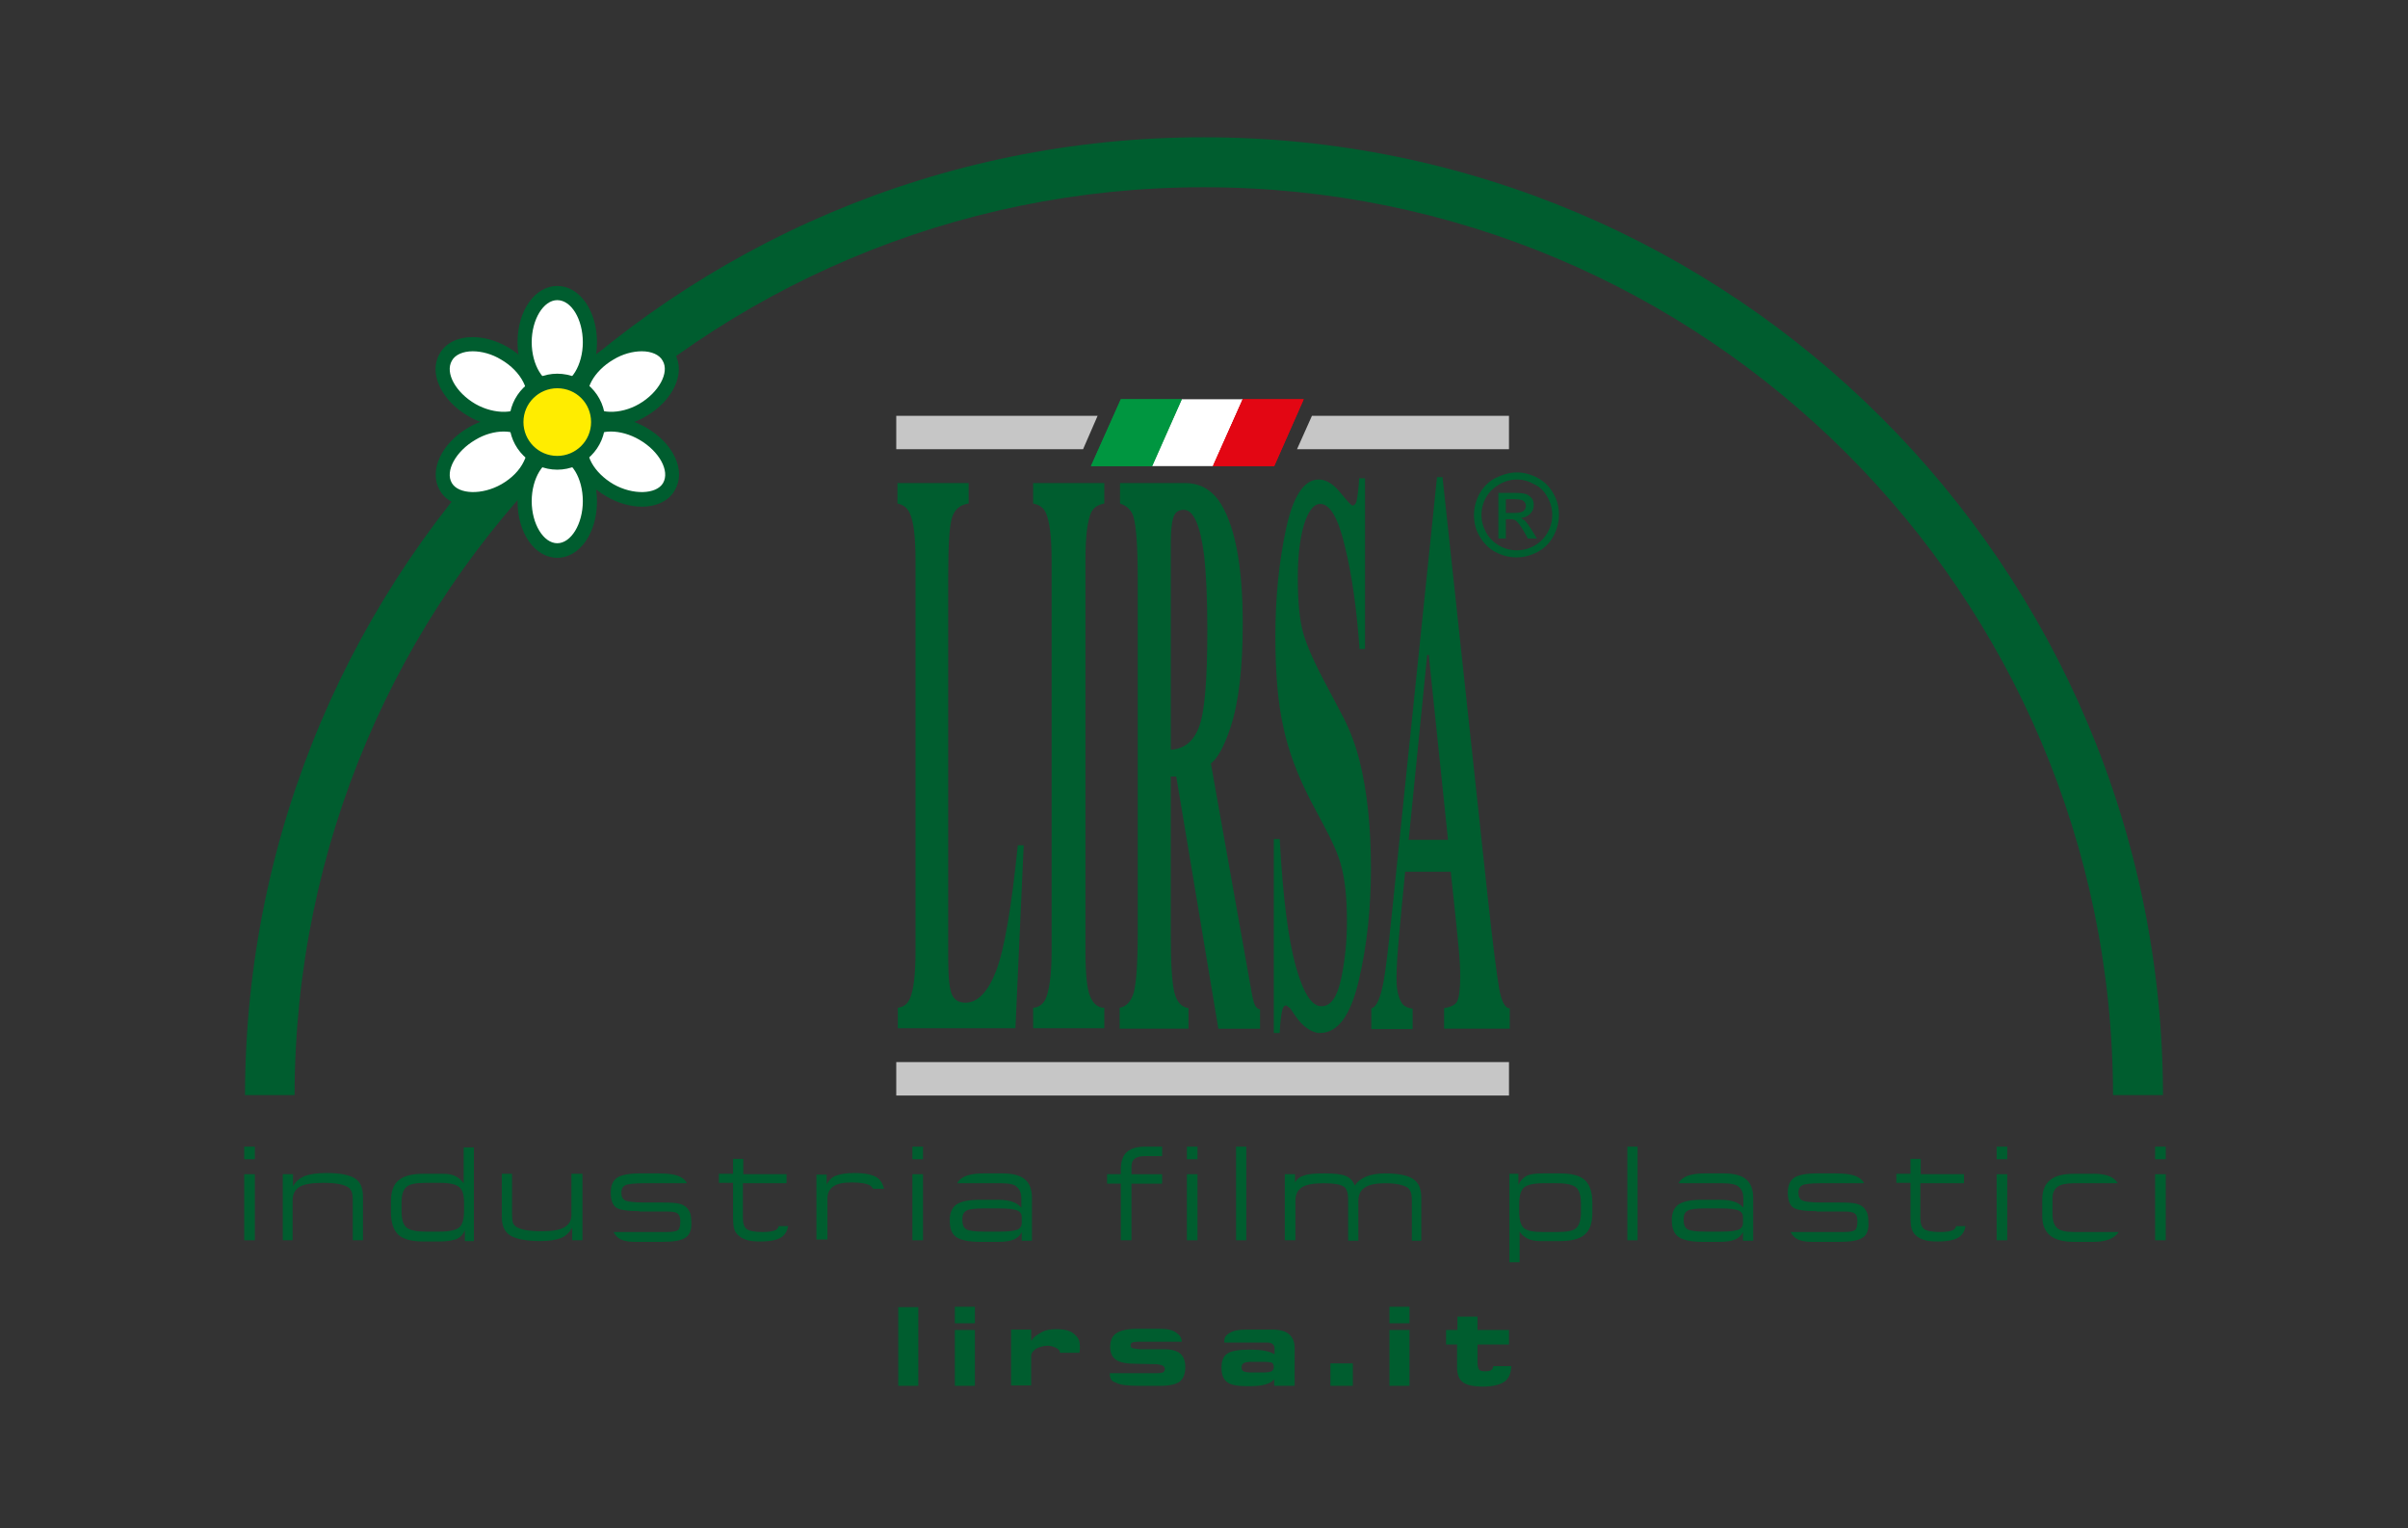 <svg xmlns="http://www.w3.org/2000/svg" xmlns:xlink="http://www.w3.org/1999/xlink" id="Livello_1" x="0px" y="0px" viewBox="0 0 612.3 388.5" style="enable-background:new 0 0 612.3 388.5;" xml:space="preserve"><rect x="0" y="0" width="612.3" height="388.5" fill="#333333" stroke="none"/> <style type="text/css"> .st0{fill-rule:evenodd;clip-rule:evenodd;fill:#005D2F;} .st1{fill:#C6C6C6;} .st2{fill-rule:evenodd;clip-rule:evenodd;fill:#FFFFFF;} .st3{fill:#005D2F;} .st4{fill-rule:evenodd;clip-rule:evenodd;fill:#FFED00;} .st5{fill:#009640;} .st6{fill:#FFFFFF;} .st7{fill:#E30613;} </style> <g> <g> <path class="st0" d="M306.1,34.9c134.6,0,243.7,109,243.9,243.5h-12.7C537.1,150.9,433.7,47.6,306.1,47.6 c-127.5,0-231,103.3-231.2,230.8H62.3C62.5,143.9,171.6,34.9,306.1,34.9"></path> <rect x="227.9" y="270" class="st1" width="155.8" height="8.5"></rect> <path class="st0" d="M228.3,256.2c1.4-0.2,2.4-0.9,3-2.2c1-2.1,1.5-6.2,1.5-12.2v-99.3c0-6-0.5-10.1-1.5-12.1 c-0.6-1.3-1.6-2.1-3.1-2.4v-5.2h18.1v5.2c-2.1,0.3-3.5,1.4-4.2,3.5c-0.7,2.1-1,7.2-1,15.3v96.9c0,4.5,0.3,7.5,0.9,9 c0.6,1.5,1.8,2.2,3.5,2.2c3.1,0,5.7-2.7,7.8-8.1c2.1-5.5,3.9-16.1,5.5-31.9h1.5l-2.1,46.5h-29.9V256.2z"></path> <path class="st0" d="M262.6,256.2c1.5-0.1,2.5-0.8,3.2-2.1c1-2.1,1.6-6.2,1.6-12.3v-99.3c0-6.1-0.5-10.1-1.5-12.2 c-0.6-1.3-1.7-2-3.2-2.3v-5.2h18.1v5.2c-1.6,0.3-2.7,1-3.3,2.2c-1,2.1-1.5,6.2-1.5,12.3v99.3c0,5.7,0.4,9.6,1.2,11.5 c0.8,1.9,2,2.9,3.6,2.9v5.2h-18.1V256.2z"></path> <path class="st0" d="M284.7,256.2c1.7-0.3,2.9-1.6,3.6-3.9c0.6-2.3,1-7.2,1-14.8v-90.7c0-8-0.4-13.1-1.1-15.5 c-0.5-1.6-1.6-2.7-3.4-3.3v-5.2h16.6c3.4,0,6.2,1.4,8.4,4.3c4.1,5.8,6.2,16.3,6.2,31.4c0,11.2-1,20-3.1,26.4 c-1.6,4.8-3.3,7.9-5,9.2l10.4,58.4c0.3,1.6,0.6,2.7,0.9,3.2c0.3,0.5,0.7,0.8,1.2,0.9v4.9h-10.6l-10.7-64.1h-1.4v40.2 c0,7.2,0.3,12.1,0.9,14.6c0.6,2.5,1.8,3.8,3.6,4.1v5.2h-17.5V256.2z M304.8,185c1.5-3.6,2.2-11.9,2.2-24.9 c0-7.9-0.3-14.2-0.8-18.8c-1-7.8-2.7-11.7-5.2-11.7c-1.4,0-2.3,0.7-2.7,2.1c-0.4,1.3-0.6,3.6-0.6,6.7v52.2 C301,190.4,303.4,188.6,304.8,185"></path> <path class="st0" d="M323.9,213.3h1.5c0.8,14.8,2.2,25.6,4.1,32.4c1.9,6.7,4,10.1,6.5,10.1c2.4,0,4-2.3,5-6.9 c1-4.7,1.5-9.6,1.5-14.7c0-6-0.5-10.8-1.6-14.6c-0.7-2.5-2.1-5.7-4.2-9.6l-3.4-6.4c-3.3-6.4-5.7-12.6-7-18.9c-1.4-6.2-2-13.9-2-23 c0-9.7,0.9-18.8,2.7-27.2c1.8-8.4,4.6-12.6,8.3-12.6c1.9,0,3.7,1.1,5.5,3.3c1.8,2.2,2.8,3.3,3.1,3.3c0.6,0,1-0.6,1.2-1.8 c0.2-1.3,0.4-3,0.5-5.1h1.5v43.4h-1.4c-0.7-10-1.9-18.7-3.7-26c-1.7-7.3-3.8-10.9-6.3-10.9c-1.7,0-3.1,1.9-4.2,5.5 c-1,3.6-1.5,8.1-1.5,13.3c0,6.3,0.5,11,1.4,14.1c0.9,3.2,3,7.9,6.3,14l3.9,7.4c1.7,3.3,3.1,7,4.1,11c1.9,7.5,2.9,16.7,2.9,27.4 c0,10-1,19.6-3.1,28.5c-2.1,8.9-5.3,13.3-9.9,13.3c-1,0-2.1-0.4-3.2-1.2c-1.1-0.7-2.1-1.8-3.2-3.4l-1-1.5 c-0.2-0.3-0.5-0.4-0.7-0.6c-0.2-0.2-0.4-0.3-0.5-0.3c-0.5,0-0.9,0.6-1.1,1.9c-0.2,1.2-0.4,2.8-0.5,5.1h-1.5V213.3z"></path> <path class="st0" d="M368.2,213.5l-4.9-47h-0.4l-4.7,47H368.2z M348.8,256.3c1.2-0.3,2.2-2.5,3-6.7c0.5-2.6,1.2-8.3,2.1-17.1 l11.5-111.2h1.4l11.5,106.8c1.3,12,2.3,19.7,2.9,23.2c0.6,3.4,1.6,5.1,2.7,5v5.2h-16.7v-5.2c1.7-0.3,2.8-0.8,3.3-1.7 c0.5-0.9,0.8-3,0.8-6.5c0-1.6-0.1-4-0.4-7.2c-0.2-1.9-0.4-4.2-0.7-7l-1.3-12.3h-11.6c-0.8,8.1-1.3,13.3-1.5,15.8 c-0.5,5.2-0.7,9-0.7,11.4c0,2.9,0.5,5,1.5,6.4c0.6,0.7,1.5,1.1,2.6,1.2v5.2h-10.5V256.3z"></path> <path class="st0" d="M385.7,120.1c1.8,0,3.6,0.5,5.3,1.4c1.7,0.9,3.1,2.3,4,4c1,1.7,1.4,3.5,1.4,5.4c0,1.9-0.5,3.7-1.4,5.4 c-0.9,1.7-2.3,3.1-4,4c-1.7,0.9-3.5,1.4-5.4,1.4s-3.7-0.5-5.4-1.4c-1.7-0.9-3-2.3-4-4c-1-1.7-1.4-3.5-1.4-5.4 c0-1.9,0.5-3.7,1.4-5.4c1-1.7,2.3-3.1,4.1-4C382.2,120.6,383.9,120.1,385.7,120.1 M385.7,121.9c-1.5,0-3,0.4-4.4,1.2 c-1.4,0.8-2.6,1.9-3.4,3.3c-0.8,1.4-1.2,2.9-1.2,4.5c0,1.6,0.4,3,1.2,4.5c0.8,1.4,1.9,2.5,3.3,3.3c1.4,0.8,2.9,1.2,4.5,1.2 c1.6,0,3.1-0.4,4.5-1.2c1.4-0.8,2.5-1.9,3.3-3.3c0.8-1.4,1.2-2.9,1.2-4.5c0-1.6-0.4-3.1-1.2-4.5c-0.8-1.5-1.9-2.6-3.4-3.3 C388.7,122.3,387.3,121.9,385.7,121.9 M381,136.9v-11.6h4c1.4,0,2.3,0.1,3,0.3c0.6,0.2,1.1,0.6,1.5,1.1c0.4,0.5,0.5,1.1,0.5,1.7 c0,0.8-0.3,1.6-0.9,2.2c-0.6,0.6-1.4,1-2.4,1.1c0.4,0.2,0.7,0.4,1,0.6c0.5,0.5,1,1.2,1.7,2.3l1.4,2.3h-2.3l-1-1.8 c-0.8-1.4-1.5-2.3-2-2.7c-0.3-0.3-0.9-0.4-1.5-0.4h-1.1v4.9H381z M382.9,130.4h2.3c1.1,0,1.8-0.2,2.2-0.5c0.4-0.3,0.6-0.8,0.6-1.3 c0-0.3-0.1-0.7-0.3-0.9c-0.2-0.3-0.5-0.5-0.8-0.6c-0.3-0.1-1-0.2-1.9-0.2h-2.1V130.4z"></path> <path class="st2" d="M133.4,87c0-6.9,3.7-12.5,8.3-12.5c4.6,0,8.3,5.6,8.3,12.5c0,6.9-3.7,12.5-8.3,12.5 C137.1,99.5,133.4,93.9,133.4,87"></path> <path class="st3" d="M141.7,101.3c-5.7,0-10.1-6.3-10.1-14.3s4.4-14.3,10.1-14.3c5.7,0,10.1,6.3,10.1,14.3 S147.4,101.3,141.7,101.3 M141.7,76.3c-3.5,0-6.5,4.9-6.5,10.7s3,10.7,6.5,10.7c3.5,0,6.5-4.9,6.5-10.7S145.3,76.3,141.7,76.3"></path> <path class="st2" d="M120,104.2c-6-3.5-9-9.5-6.7-13.5c2.3-4,9-4.4,15-1c6,3.5,9,9.5,6.7,13.5C132.7,107.3,126,107.7,120,104.2"></path> <path class="st3" d="M128.1,108.4c-2.9,0-6.1-0.9-9-2.6c-6.9-4-10.2-11-7.3-15.9c1.5-2.7,4.6-4.2,8.4-4.2c2.9,0,6.1,0.9,9,2.6 c3.2,1.9,5.7,4.4,7.2,7.3c1.5,3.1,1.6,6.2,0.2,8.6C135,106.8,132,108.4,128.1,108.4 M120.2,89.3c-2.5,0-4.5,0.9-5.3,2.4 c-1.8,3.1,1,8.1,6,11c4.9,2.8,10.9,2.6,12.5-0.3c0.8-1.4,0.7-3.2-0.3-5.2c-1.1-2.2-3.1-4.3-5.7-5.8 C125.1,90,122.5,89.3,120.2,89.3"></path> <path class="st2" d="M128.3,124.6c-6,3.5-12.7,3-15-0.9c-2.3-4,0.7-10,6.7-13.5c6-3.4,12.7-3,15,0.9 C137.3,115.1,134.3,121.2,128.3,124.6"></path> <path class="st3" d="M120.2,128.8c-3.8,0-6.9-1.5-8.4-4.2c-2.8-4.9,0.4-11.9,7.3-15.9c2.9-1.7,6.1-2.6,9-2.6 c3.8,0,6.9,1.5,8.4,4.2c1.4,2.5,1.4,5.5-0.2,8.6c-1.4,2.9-4,5.5-7.2,7.3C126.4,127.9,123.2,128.8,120.2,128.8 M128.1,109.7 c-2.3,0-4.9,0.7-7.2,2.1c-5,2.9-7.8,8-6,11c1.7,2.9,7.7,3.1,12.6,0.3c2.6-1.5,4.6-3.5,5.7-5.8c1-2,1.1-3.9,0.3-5.2 C132.6,110.6,130.6,109.7,128.1,109.7"></path> <path class="st2" d="M150.1,127.4c0,6.9-3.7,12.5-8.3,12.5c-4.6,0-8.3-5.6-8.3-12.5c0-6.9,3.7-12.5,8.3-12.5 C146.3,114.9,150.1,120.5,150.1,127.4"></path> <path class="st3" d="M141.7,141.8c-5.7,0-10.1-6.3-10.1-14.3s4.4-14.3,10.1-14.3c5.7,0,10.1,6.3,10.1,14.3 S147.4,141.8,141.7,141.8 M141.7,116.7c-3.5,0-6.5,4.9-6.5,10.7s3,10.7,6.5,10.7c3.5,0,6.5-4.9,6.5-10.7S145.3,116.7,141.7,116.7"></path> <path class="st2" d="M163.5,110.2c6,3.5,9,9.5,6.7,13.5c-2.3,4-9,4.4-15,0.9c-6-3.5-9-9.5-6.7-13.5 C150.7,107.2,157.5,106.8,163.5,110.2"></path> <path class="st3" d="M163.2,128.8c-2.9,0-6.1-0.9-9-2.6c-7-4-10.2-11-7.3-15.9c1.5-2.7,4.6-4.2,8.4-4.2c2.9,0,6.1,0.9,9,2.6 c7,4,10.2,11,7.3,15.9C170.2,127.2,167.1,128.8,163.2,128.8 M155.3,109.7c-2.5,0-4.4,0.9-5.3,2.4c-1.8,3.1,1,8.1,6,11 c4.9,2.8,10.9,2.6,12.6-0.3c1.8-3.1-1-8.1-6-11C160.2,110.4,157.6,109.7,155.3,109.7"></path> <path class="st2" d="M155.1,89.8c6-3.5,12.7-3,15,0.9c2.3,4-0.7,10-6.7,13.5c-6,3.5-12.7,3-15-0.9 C146.1,99.3,149.1,93.3,155.1,89.8"></path> <path class="st3" d="M155.3,108.4c-3.8,0-6.9-1.5-8.4-4.2c-2.8-4.9,0.4-11.9,7.3-15.9c2.9-1.7,6.1-2.6,9-2.6 c3.8,0,6.9,1.5,8.4,4.2c2.8,4.9-0.4,11.9-7.3,15.9C161.5,107.5,158.3,108.4,155.3,108.4 M163.2,89.3c-2.3,0-4.9,0.7-7.2,2.1 c-5,2.9-7.8,8-6,11c1.7,2.9,7.7,3.1,12.5,0.3c5-2.9,7.8-8,6-11C167.7,90.2,165.7,89.3,163.2,89.3"></path> <path class="st4" d="M131.4,107.2c0-5.7,4.6-10.4,10.4-10.4c5.7,0,10.4,4.6,10.4,10.4c0,5.7-4.6,10.4-10.4,10.4 C136,117.6,131.4,112.9,131.4,107.2"></path> <path class="st3" d="M141.7,119.4c-6.7,0-12.2-5.5-12.2-12.2c0-6.7,5.5-12.2,12.2-12.2c6.7,0,12.2,5.4,12.2,12.2 C153.9,113.9,148.4,119.4,141.7,119.4 M141.7,98.7c-4.7,0-8.6,3.8-8.6,8.6c0,4.7,3.8,8.6,8.6,8.6c4.7,0,8.6-3.8,8.6-8.6 C150.3,102.5,146.5,98.7,141.7,98.7"></path> <g> <path class="st0" d="M62.1,291.5h2.7v3.2h-2.7V291.5z M62.1,298.5h2.7v16.8h-2.7V298.5z"></path> <path class="st0" d="M71.9,315.3v-16.8h2.6v3.1c0.6-1.2,1.6-2,2.9-2.6c1.3-0.5,3.2-0.8,5.6-0.8c3.5,0,5.9,0.5,7.3,1.4 c1.4,0.9,2,2.5,2,4.7v11h-2.6v-10.2c0-1-0.1-1.7-0.3-2.2c-0.2-0.4-0.4-0.8-0.9-1.1c-0.5-0.3-1.2-0.6-2.3-0.8 c-1.1-0.2-2.4-0.3-4-0.3c-2.8,0-4.8,0.3-6,1c-1.2,0.7-1.8,1.9-1.8,3.5v10.1H71.9z"></path> <path class="st0" d="M111.9,313.1c2.4,0,4.1-0.4,4.9-1.1c0.8-0.7,1.2-2.1,1.2-4.2v-2c0-2-0.4-3.4-1.2-4c-0.8-0.7-2.4-1.1-4.8-1.1 h-3.8c-2.4,0-4.1,0.3-4.9,1.1c-0.8,0.7-1.2,2-1.2,4v2c0,2.1,0.4,3.5,1.2,4.2c0.8,0.7,2.4,1.1,4.9,1.1H111.9z M112,315.6h-4.5 c-2.9,0-5-0.6-6.2-1.7c-1.2-1.1-1.9-3.1-1.9-5.7v-2.6c0-2.6,0.6-4.4,1.9-5.5c1.3-1.1,3.3-1.7,6.2-1.7h5.2c1.3,0,2.3,0.2,3.1,0.6 c0.8,0.4,1.5,1,2.1,1.8v-9.1h2.6v23.8h-2.3v-2.8c-0.4,1.1-1.1,1.8-2.1,2.3C115.2,315.3,113.8,315.6,112,315.6"></path> <path class="st0" d="M148.1,298.5v16.8h-2.6v-3.2c-0.7,1.2-1.6,2.1-2.8,2.6c-1.2,0.5-3,0.8-5.3,0.8c-3.6,0-6.1-0.5-7.6-1.4 c-1.5-0.9-2.2-2.5-2.2-4.7v-11h2.6v10.2c0,1,0.1,1.8,0.2,2.2c0.2,0.5,0.5,0.8,0.9,1.1c0.5,0.3,1.3,0.6,2.3,0.8 c1.1,0.2,2.5,0.3,4.2,0.3c2.6,0,4.5-0.3,5.7-1c1.2-0.7,1.8-1.7,1.8-3.1v-10.5H148.1z"></path> <path class="st0" d="M162.6,307.9c-3,0-5-0.3-5.9-0.9c-0.9-0.6-1.4-1.9-1.4-3.8c0-1.8,0.5-3,1.6-3.8c1.1-0.7,3-1.1,5.7-1.1h4.8 c2.7,0,4.6,0.3,5.8,1c0.7,0.4,1.2,0.9,1.5,1.5h-8.2h-2.6c-2.6,0-4.3,0.2-4.9,0.5c-0.6,0.3-1,0.9-1,1.9c0,1,0.3,1.6,1,2 c0.7,0.3,2.3,0.5,4.9,0.5l4.6,0c2,0,3.5,0.1,4.2,0.3c0.8,0.2,1.4,0.5,1.9,1c0.4,0.4,0.7,0.9,0.9,1.4c0.2,0.6,0.3,1.5,0.3,2.9 c0,1.6-0.6,2.8-1.6,3.4c-1.1,0.7-3,1-5.9,1h-6.8c-2.2,0-3.8-0.4-4.7-1.4c-0.3-0.3-0.6-0.7-0.8-1.1h6.1h7.5c1.5,0,2.4-0.2,2.8-0.5 c0.4-0.3,0.6-1.1,0.6-2.3c0-0.9-0.3-1.6-0.7-1.9c-0.5-0.4-1.4-0.5-2.7-0.5H162.6z"></path> <path class="st0" d="M188.9,298.5H200v2.3h-11.1v8.8c0,1.4,0.3,2.3,0.9,2.8c0.6,0.5,2,0.8,4.1,0.8c1.7,0,2.9-0.2,3.5-0.6 c0.3-0.2,0.5-0.5,0.6-0.9h2.4c-0.2,1.2-0.7,2-1.4,2.6c-1.1,0.9-3,1.3-5.7,1.3c-1.4,0-2.6-0.1-3.5-0.4c-0.9-0.3-1.6-0.7-2.2-1.3 c-0.4-0.4-0.8-0.9-0.9-1.5c-0.2-0.6-0.3-1.6-0.3-3v-8.7h-3.6v-2.3h3.6v-3.8h2.6V298.5z"></path> <path class="st0" d="M207.6,315.3v-16.7h2.6v2.5c0.5-1,1.3-1.8,2.3-2.2c1-0.4,2.6-0.7,4.7-0.7c2.8,0,4.8,0.4,6,1.3 c0.8,0.6,1.3,1.5,1.6,2.7h-2.8c-0.2-0.3-0.4-0.6-0.7-0.8c-0.8-0.5-2.4-0.8-4.7-0.8c-2.2,0-3.7,0.3-4.7,1c-1,0.7-1.5,1.7-1.5,3.1 v10.4H207.6z"></path> <path class="st0" d="M232,291.5h2.7v3.2H232V291.5z M232,298.5h2.7v16.8H232V298.5z"></path> <path class="st0" d="M259.8,310.9v-1.5c0-0.8-0.4-1.4-1.2-1.7c-0.8-0.3-2.2-0.5-4.4-0.5h-4c-2.4,0-3.9,0.2-4.5,0.6 c-0.7,0.4-1,1.1-1,2.2c0,1.3,0.3,2.1,1,2.5c0.6,0.4,2.2,0.6,4.6,0.6h4c2.2,0,3.6-0.2,4.4-0.5 C259.4,312.3,259.8,311.7,259.8,310.9 M254.5,300.8H254l-10.6,0c0.3-0.6,0.7-1,1.2-1.3c1.1-0.8,3-1.2,5.5-1.2h4.8 c2.6,0,4.5,0.5,5.7,1.5c1.2,1,1.8,2.6,1.8,4.7v10.9h-2.6v-2.2c-0.4,0.9-1.1,1.5-2,1.9c-0.9,0.4-2.2,0.6-4,0.6h-4.5 c-2.9,0-4.9-0.4-6.1-1.2c-1.2-0.8-1.7-2.2-1.7-4.3c0-1.9,0.6-3.2,1.7-4c1.2-0.8,3.2-1.2,6-1.2h4.7c1.4,0,2.6,0.2,3.5,0.5 c0.9,0.3,1.7,0.8,2.3,1.5v-2.3c0-1.4-0.4-2.4-1.2-3C258,301.1,256.6,300.8,254.5,300.8"></path> <path class="st0" d="M285,315.3v-14.4h-3.5v-2.4h3.5v-1.2c0-2,0.5-3.5,1.5-4.4c1-0.9,2.5-1.4,4.7-1.4h4.3v2.4h-4.2 c-1.3,0-2.2,0.2-2.8,0.7c-0.6,0.4-0.8,1.2-0.8,2.2v1.7h7.8v2.4h-7.8v14.4H285z"></path> <path class="st0" d="M301.8,291.5h2.7v3.2h-2.7V291.5z M301.8,298.5h2.7v16.8h-2.7V298.5z"></path> <rect x="314.3" y="291.5" class="st0" width="2.6" height="23.8"></rect> <path class="st0" d="M329.3,315.3h-2.6v-16.8h2.6v2.1c0.5-0.9,1.3-1.5,2.4-1.8c1.1-0.4,2.8-0.5,5.2-0.5c2.5,0,4.3,0.2,5.4,0.7 c1.1,0.5,1.8,1.3,2.2,2.4c0.7-1.1,1.7-1.8,2.9-2.3c1.2-0.5,2.8-0.8,4.8-0.8c3.4,0,5.7,0.5,7.1,1.4c1.4,0.9,2.1,2.5,2.1,4.7v11 h-2.4v-10.2c0-1-0.1-1.8-0.3-2.2c-0.2-0.5-0.4-0.8-0.8-1.1c-0.5-0.3-1.2-0.6-2.2-0.8c-1-0.2-2.1-0.3-3.4-0.3c-2.3,0-4,0.3-5.1,1 c-1.1,0.6-1.7,1.7-1.8,3.2v10.4h-2.6v-10.5c0-1.7-0.4-2.9-1.2-3.3c-0.8-0.5-2.4-0.8-4.9-0.8c-2.6,0-4.5,0.3-5.6,1 c-1.1,0.7-1.7,1.8-1.7,3.4V315.3z"></path> <path class="st0" d="M392.4,300.8c-2.4,0-4.1,0.4-4.9,1.1c-0.8,0.7-1.2,2.1-1.2,4.2v2c0,2,0.4,3.4,1.2,4.1c0.8,0.7,2.4,1,4.8,1 h3.7c2.4,0,4.1-0.3,4.8-1c0.8-0.7,1.2-2.1,1.2-4.1v-2c0-2.1-0.4-3.5-1.2-4.2c-0.8-0.7-2.4-1.1-4.9-1.1H392.4z M392.3,298.3h4.5 c2.9,0,5,0.6,6.2,1.7c1.2,1.1,1.9,3,1.9,5.7v2.6c0,2.6-0.6,4.4-1.9,5.5c-1.2,1.1-3.3,1.7-6.2,1.7h-5.2c-1.2,0-2.3-0.2-3.1-0.6 c-0.8-0.4-1.6-1-2.1-1.8v7.8h-2.6v-22.5h2.3v2.8c0.5-1.1,1.2-1.8,2.1-2.3C389,298.5,390.4,298.3,392.3,298.3"></path> <rect x="413.8" y="291.5" class="st0" width="2.6" height="23.8"></rect> <path class="st0" d="M443.2,310.9v-1.5c0-0.8-0.4-1.4-1.2-1.7c-0.8-0.3-2.2-0.5-4.4-0.5h-4c-2.3,0-3.9,0.2-4.5,0.6 c-0.7,0.4-1,1.1-1,2.2c0,1.3,0.3,2.1,1,2.5c0.6,0.4,2.2,0.6,4.6,0.6h4c2.2,0,3.6-0.2,4.4-0.5 C442.8,312.3,443.2,311.7,443.2,310.9 M437.9,300.8h-0.2l-10.9,0c0.3-0.6,0.7-1,1.2-1.3c1.1-0.8,3-1.2,5.5-1.2h4.8 c2.6,0,4.5,0.5,5.7,1.5c1.2,1,1.8,2.6,1.8,4.7v10.9h-2.6v-2.2c-0.4,0.9-1.1,1.5-2,1.9c-0.9,0.4-2.2,0.6-4,0.6H433 c-2.9,0-4.9-0.4-6.1-1.2c-1.2-0.8-1.8-2.2-1.8-4.3c0-1.9,0.6-3.2,1.7-4c1.2-0.8,3.2-1.2,6-1.2h4.7c1.4,0,2.6,0.2,3.5,0.5 c0.9,0.3,1.7,0.8,2.3,1.5v-2.3c0-1.4-0.4-2.4-1.2-3C441.5,301.1,440,300.8,437.9,300.8"></path> <path class="st0" d="M461.9,307.9c-3.1,0-5-0.3-5.9-0.9c-0.9-0.6-1.4-1.9-1.4-3.8c0-1.8,0.5-3,1.6-3.8c1.1-0.7,3-1.1,5.7-1.1h4.8 c2.7,0,4.6,0.3,5.8,1c0.7,0.4,1.2,0.9,1.5,1.5h-8.2h-2.6h-0.4c-2.4,0-3.9,0.2-4.5,0.5c-0.6,0.3-1,0.9-1,1.9c0,1,0.3,1.6,1,2 c0.7,0.3,2.3,0.5,4.9,0.5l4.6,0c2,0,3.5,0.1,4.2,0.3c0.8,0.2,1.4,0.5,1.9,1c0.4,0.4,0.7,0.9,0.9,1.4c0.2,0.6,0.3,1.5,0.3,2.9 c0,1.6-0.5,2.8-1.6,3.4c-1.1,0.7-3,1-5.9,1h-6.8c-2.2,0-3.8-0.4-4.7-1.4c-0.3-0.3-0.6-0.7-0.8-1.1h6.1h5.2h2.3 c1.5,0,2.4-0.2,2.8-0.5c0.4-0.3,0.6-1.1,0.6-2.3c0-0.9-0.2-1.6-0.7-1.9c-0.5-0.4-1.4-0.5-2.7-0.5H461.9z"></path> <path class="st0" d="M507.7,291.5h2.7v3.2h-2.7V291.5z M507.7,298.5h2.7v16.8h-2.7V298.5z"></path> <path class="st0" d="M537.4,299.6c0.4,0.3,0.8,0.7,1.1,1.2h-5.9c-0.4,0-0.8,0-1.3,0h-3.9c-2,0-3.4,0.3-4.2,0.9 c-0.8,0.6-1.3,1.5-1.3,2.9v3.9c0,1.8,0.4,3,1.2,3.7c0.8,0.7,2.2,1,4.4,1h1.2h2.8h7.2c-0.2,0.4-0.5,0.7-0.9,1 c-1.2,1-3,1.5-5.6,1.5h-4.8c-2.7,0-4.7-0.5-6.1-1.6c-1.3-1.1-2-2.7-2-4.9v-4.3c0-2.2,0.7-3.9,2-4.9c1.3-1.1,3.3-1.6,6.1-1.6h4 C534.2,298.3,536.2,298.7,537.4,299.6"></path> <path class="st0" d="M548,291.5h2.7v3.2H548V291.5z M548,298.5h2.7v16.8H548V298.5z"></path> <rect x="228.4" y="332.3" class="st0" width="5.1" height="20"></rect> <path class="st0" d="M247.9,336.4h-5.1v-4.2h5.1V336.4z M247.9,352.3h-5.1v-14.2h5.1V352.3z"></path> <path class="st0" d="M262.3,340.8c0.5-1,1.8-1.7,2.7-2.2c0.9-0.5,2.1-0.7,3.6-0.7c2.2,0,3.7,0.4,4.6,1.3c0.9,0.8,1.4,1.4,1.4,3.3 c0,0.3,0,0.7-0.1,1.3v0.1h-5v-0.2c0-0.8-1.8-1.6-3.1-1.6c-1.1,0-2.3,0.4-3,0.8c-0.6,0.5-1.2,1-1.2,1.8v7.5h-5.1v-14.2h5.1V340.8z "></path> <path class="st0" d="M282.2,349.1h11.9c0.7,0,1.3-0.1,1.6-0.2c0.3-0.2,0.5-0.5,0.5-0.9c0-0.4-0.2-0.6-0.5-0.8 c-0.3-0.2-0.9-0.3-1.6-0.4l-5-0.1c-2.6,0-4.3-0.3-5.3-1c-1-0.7-1.5-1.7-1.5-3.3c0-1.6,0.5-2.8,1.6-3.5c1.1-0.7,2.8-1.1,5.3-1.1 h5.8c1.8,0,3.2,0.3,4.1,1c0.7,0.5,1.4,1.1,1.4,2.3h-11.2c-0.7,0-1.2,0.1-1.4,0.2c-0.3,0.1-0.4,0.4-0.4,0.7c0,0.3,0.1,0.6,0.4,0.7 c0.3,0.1,0.9,0.2,2,0.3h6.2c1.8,0,3.2,0.4,4,1.1c0.8,0.7,1.3,1.8,1.3,3.4c0,1.7-0.5,3-1.4,3.7c-0.9,0.7-2.6,1.1-5,1.1h-5.2 c-2.9,0-5-0.2-6-0.8C282.9,351.2,282.2,350.9,282.2,349.1"></path> <path class="st0" d="M321.4,346.2h-3.1c-0.9,0-1.6,0.1-2,0.3c-0.4,0.2-0.6,0.6-0.6,1.1c0,0.5,0.2,0.9,0.5,1c0.4,0.2,1,0.3,2,0.3 h3.1c0.9,0,1.6-0.1,2-0.3c0.4-0.2,0.6-0.6,0.6-1.1c0-0.5-0.2-0.9-0.5-1.1C323,346.3,322.4,346.2,321.4,346.2 M329.1,352.3h-5.1 v-1.7c-0.5,0.7-1.3,1.1-2.4,1.4c-1.1,0.3-2.5,0.4-4.2,0.4c-2.6,0-4.4-0.3-5.3-1c-1-0.7-1.5-1.9-1.5-3.7c0-1.8,0.5-3,1.5-3.6 c1-0.7,2.9-1,5.7-1c1.6,0,2.9,0.1,3.9,0.3c1,0.2,1.8,0.5,2.4,0.9v-1.5c0-0.5-0.2-0.9-0.5-1.1c-0.3-0.3-0.8-0.4-1.5-0.4h-10.8 c0-1.2,0.2-1.7,1.3-2.4c1.1-0.7,2.4-0.9,5-0.9h5.9c1.9,0,3.4,0.4,4.3,1.2c0.9,0.8,1.4,1.9,1.4,3.5V352.3z"></path> <rect x="338.3" y="346.6" class="st0" width="5.7" height="5.7"></rect> <path class="st0" d="M358.4,336.4h-5.1v-4.2h5.1V336.4z M358.4,352.3h-5.1v-14.2h5.1V352.3z"></path> <path class="st0" d="M370.6,341.8h-2.9v-3.7h2.9v-3.4h5.1v3.4h8v3.7h-8v4.8c0,0.7,0.2,1.3,0.4,1.6c0.3,0.3,0.8,0.4,1.5,0.4 c0.8,0,1.4-0.1,1.7-0.4c0.2-0.2,0.4-0.5,0.4-0.9h4.6c-0.1,1.8-0.6,3.1-1.7,3.9c-1.1,0.8-3,1.3-5.5,1.3c-2.4,0-4.2-0.4-5.1-1.1 c-1-0.7-1.5-2-1.5-3.8V341.8z"></path> <path class="st0" d="M488.3,298.5h11.1v2.3h-11.1v8.8c0,1.4,0.3,2.3,0.9,2.8c0.6,0.5,2,0.8,4.1,0.8c1.7,0,2.9-0.2,3.5-0.6 c0.3-0.2,0.5-0.5,0.6-0.9h2.4c-0.2,1.2-0.7,2-1.4,2.6c-1.1,0.9-3,1.3-5.7,1.3c-1.4,0-2.6-0.1-3.5-0.4c-0.9-0.3-1.6-0.7-2.2-1.3 c-0.4-0.4-0.7-0.9-0.9-1.5c-0.2-0.6-0.3-1.6-0.3-3v-8.7h-3.6v-2.3h3.6v-3.8h2.6V298.5z"></path> </g> </g> <polygon class="st5" points="285,101.5 300.5,101.5 293,118.5 277.4,118.5 "></polygon> <polygon class="st6" points="300.5,101.5 316,101.5 308.5,118.5 292.9,118.5 "></polygon> <polygon class="st7" points="316,101.5 331.5,101.5 324,118.5 308.4,118.5 "></polygon> <polygon class="st5" points="285,101.5 300.5,101.5 293,118.5 277.4,118.5 "></polygon> <polygon class="st1" points="333.6,105.7 329.8,114.2 383.7,114.2 383.7,105.7 "></polygon> <polygon class="st1" points="279.1,105.7 227.9,105.7 227.9,114.2 275.4,114.2 "></polygon> <polygon class="st7" points="316,101.5 331.5,101.5 324,118.5 308.4,118.5 "></polygon> </g> </svg>
